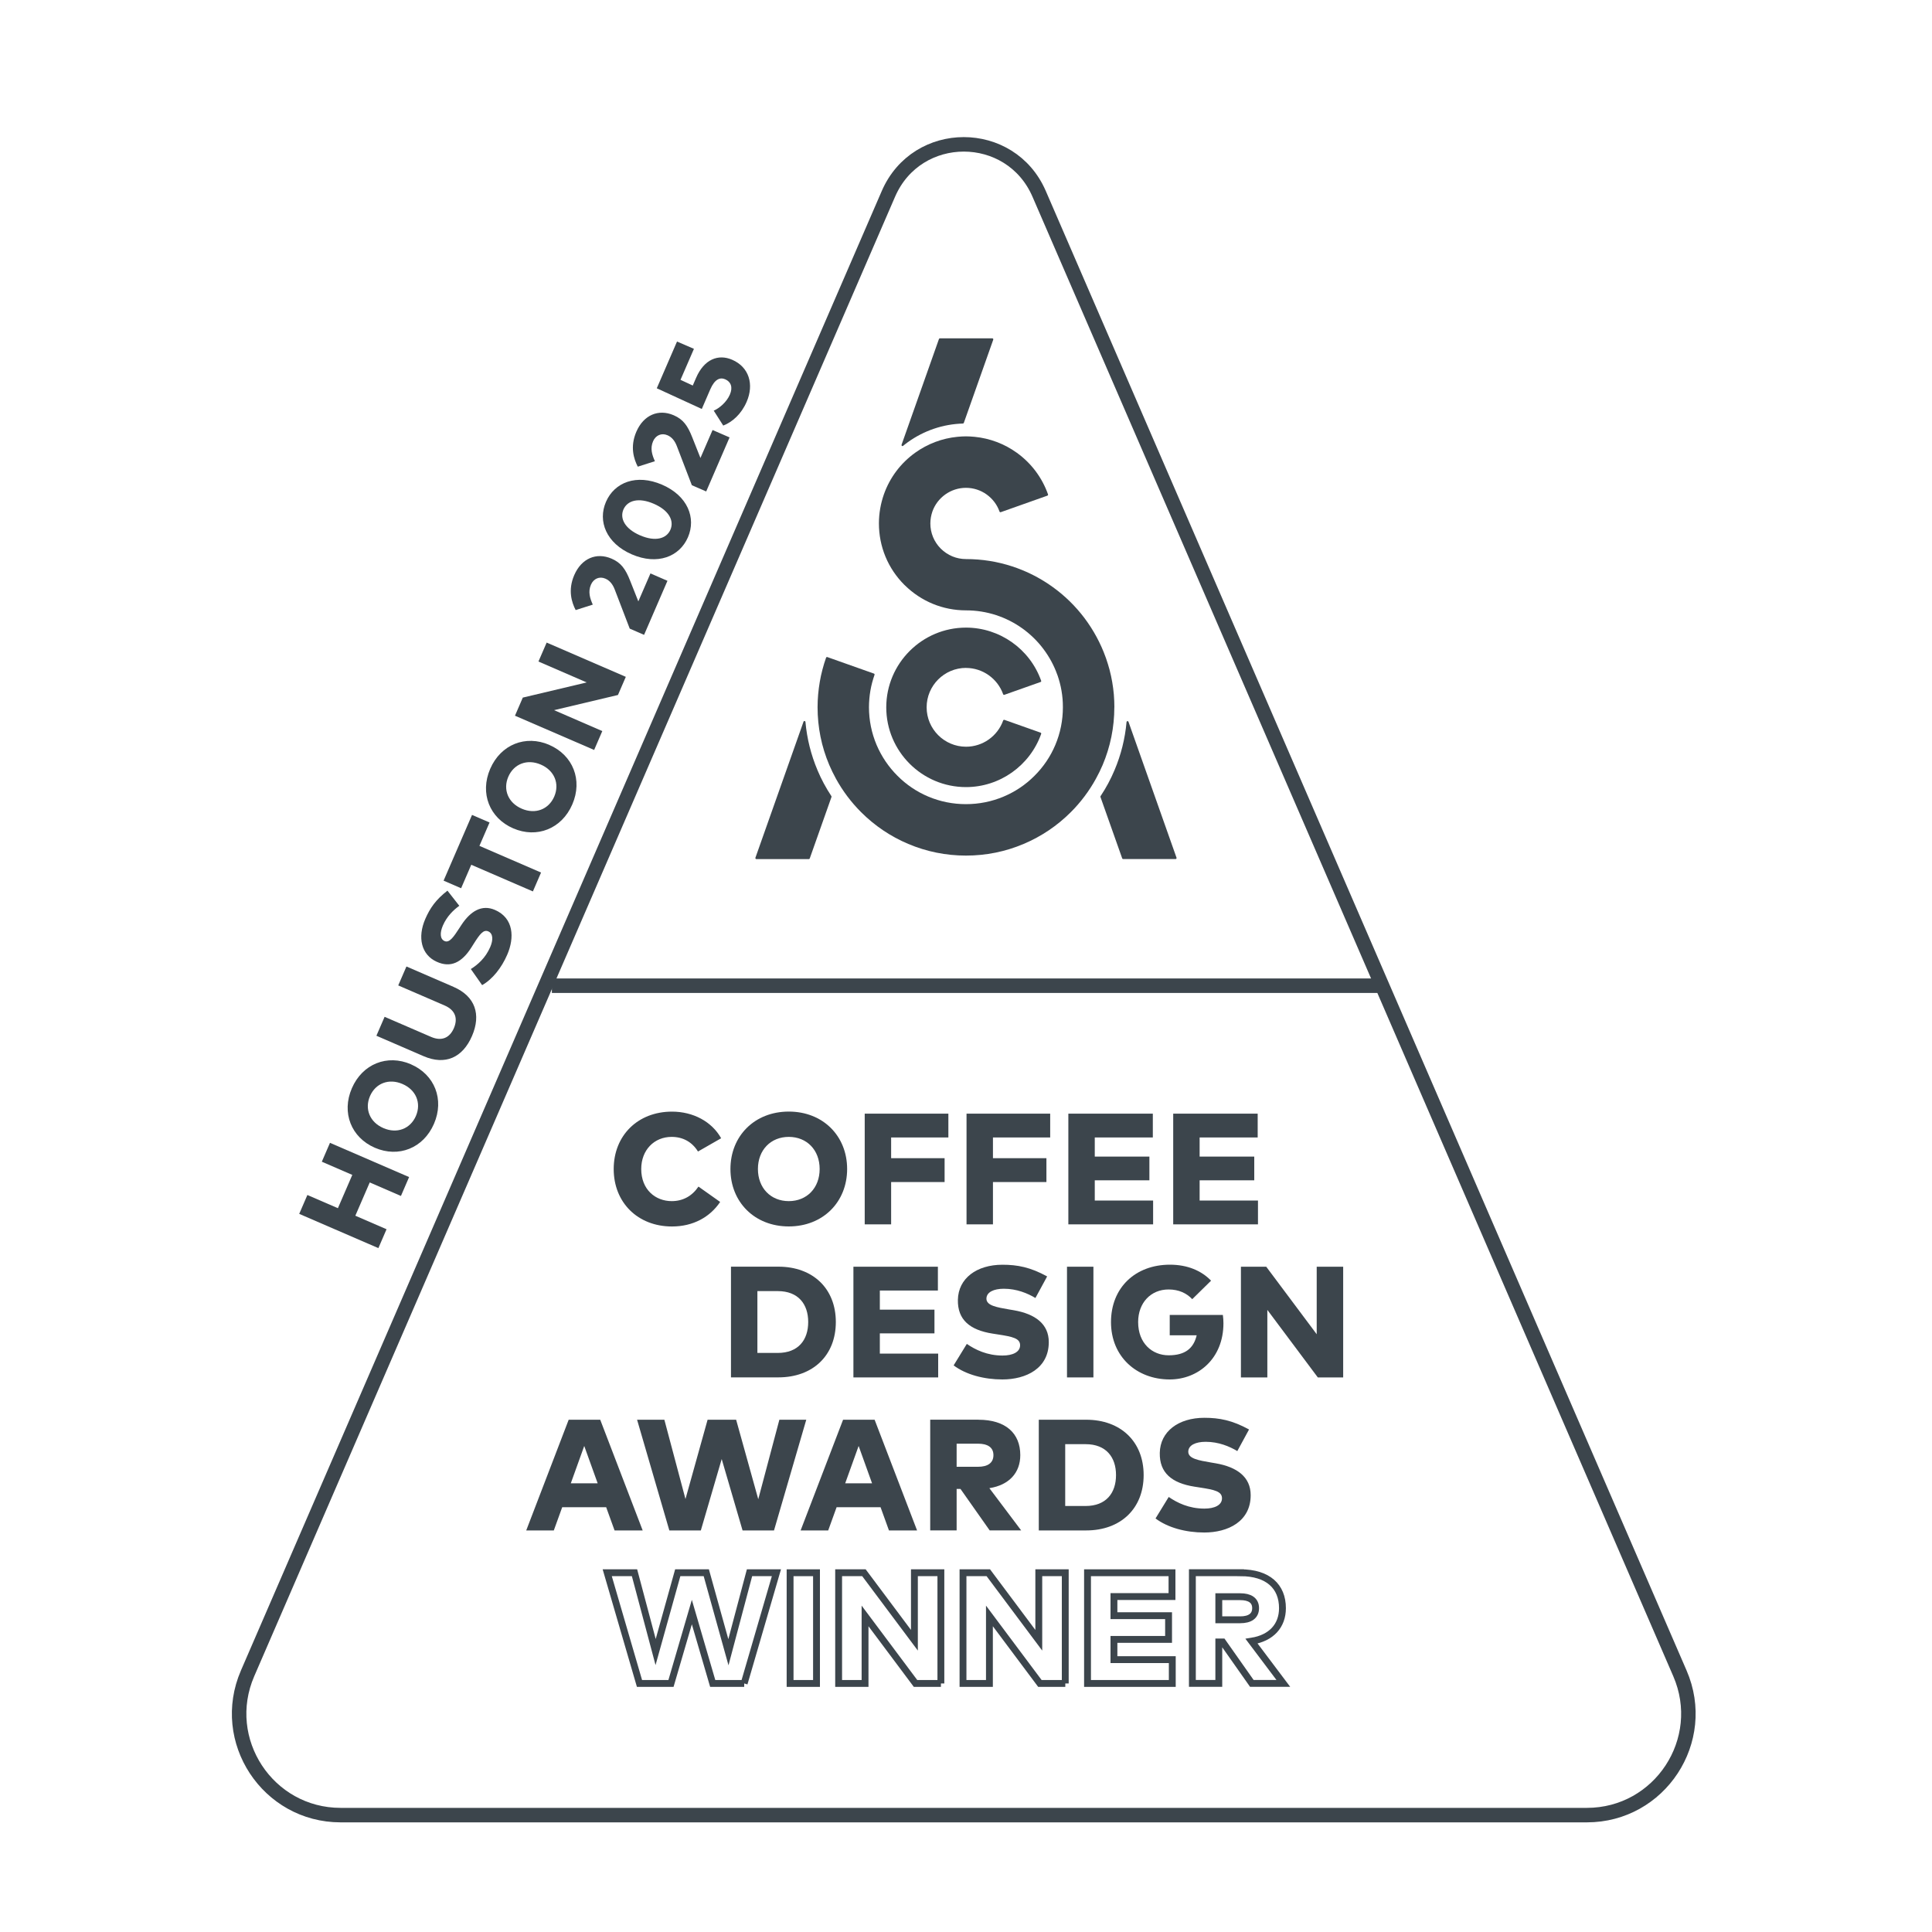 <svg height="400" width="400" viewBox="0 0 400 400" version="1.1" id="Layer_1" xmlns="http://www.w3.org/2000/svg">
  
  <defs>
    <style>
      .st0 {
        stroke-width: 1.42px;
      }

      .st0, .st1 {
        fill: none;
        stroke: #3c454c;
        stroke-miterlimit: 10;
      }

      .st1 {
        stroke-width: 3px;
      }

      .st2 {
        fill: #3c454c;
      }
    </style>
  </defs>
  <line y2="204.08" x2="285.74" y1="204.08" x1="114.26" class="st1"></line>
  <g>
    <path d="M243.59,177.59l-9.95-28.15c-.03-.09-.12-.15-.22-.14-.1.01-.17.09-.18.19-.31,3.45-1.15,6.8-2.49,9.96-.78,1.86-1.75,3.67-2.89,5.38-.04.05-.04.12-.02.18l4.5,12.71c.03.08.1.14.19.14h10.86c.07,0,.13-.03.17-.09.04-.05.05-.12.02-.18" class="st2"></path>
    <path d="M200,138.29c3.44,0,6.53,2.19,7.69,5.44.04.11.15.16.26.12l7.49-2.65c.05-.02.09-.05.12-.1.02-.05.02-.1,0-.16-2.33-6.58-8.59-11-15.56-11-9.1,0-16.51,7.41-16.51,16.51s7.4,16.51,16.51,16.51c6.97,0,13.22-4.42,15.56-11,.02-.05.02-.11,0-.16-.02-.05-.07-.09-.11-.11l-7.49-2.65c-.11-.04-.22.02-.26.12-1.16,3.26-4.25,5.44-7.69,5.44-4.5,0-8.16-3.66-8.16-8.16s3.66-8.16,8.16-8.16" class="st2"></path>
    <path d="M186.83,92.37s.09-.02.13-.05c.32-.26.64-.52.98-.76,3.35-2.41,7.29-3.75,11.42-3.87.08,0,.16-.06.19-.14l6.09-17.22c.02-.06.01-.13-.02-.19-.04-.05-.1-.09-.17-.09h-10.86c-.09,0-.16.06-.19.14l-7.74,21.89c-.03.09,0,.18.07.24.04.03.08.04.12.04" class="st2"></path>
    <path d="M169.25,159.45c-1.34-3.17-2.18-6.53-2.49-9.98,0-.1-.08-.17-.18-.19-.1-.02-.19.04-.22.14l-9.96,28.17c-.02.06-.01.13.03.19.04.06.1.09.17.09h10.86c.09,0,.16-.05.19-.14l4.5-12.72c.02-.06.01-.13-.02-.18-1.13-1.71-2.1-3.51-2.88-5.37" class="st2"></path>
    <path d="M230.72,146.46c0-.89-.04-1.78-.11-2.67-.08-.87-.19-1.75-.34-2.6-.15-.85-.33-1.7-.55-2.53-.2-.75-.44-1.53-.71-2.31l-.1-.28c-1.04-2.9-2.52-5.62-4.37-8.09-1.87-2.48-4.09-4.66-6.62-6.47-1.96-1.41-4.09-2.59-6.33-3.5-.69-.28-1.36-.53-2.01-.74-3.08-1.01-6.3-1.52-9.58-1.52-1.97,0-3.82-.77-5.22-2.16-1.39-1.39-2.16-3.25-2.16-5.21,0-.43.04-.85.11-1.27.07-.41.18-.81.31-1.2.5-1.42,1.42-2.64,2.66-3.53,1.26-.9,2.74-1.38,4.29-1.38s3.04.48,4.29,1.38c1.23.89,2.15,2.1,2.65,3.51,0,0,.02.05.02.05.05.09.15.13.25.1l9.65-3.42c.06-.02.11-.07.13-.13.02-.05.01-.1,0-.14-1.23-3.48-3.47-6.46-6.47-8.62-2.56-1.84-5.57-2.98-8.72-3.29-1.37-.13-2.23-.13-3.59,0-3.15.31-6.16,1.45-8.72,3.29-3.01,2.16-5.25,5.14-6.48,8.62-.33.95-.59,1.93-.76,2.92-.18,1.02-.27,2.06-.27,3.09,0,4.81,1.87,9.34,5.28,12.74l.08.07c3.4,3.35,7.9,5.2,12.67,5.2,2.14,0,4.24.33,6.25.99,1.95.64,3.78,1.57,5.45,2.77,1.65,1.19,3.11,2.61,4.33,4.24,1.21,1.61,2.18,3.39,2.86,5.3l.03.07.05.14c.17.5.32.99.44,1.45.14.54.27,1.1.36,1.65.1.57.17,1.14.22,1.7.05.58.07,1.16.07,1.75,0,2.71-.53,5.34-1.57,7.81-1.01,2.39-2.46,4.54-4.31,6.38-1.84,1.85-3.99,3.29-6.38,4.3-2.47,1.04-5.1,1.57-7.81,1.57s-5.34-.53-7.81-1.57c-2.39-1.01-4.54-2.46-6.38-4.31-1.84-1.84-3.29-3.99-4.31-6.38-1.04-2.47-1.58-5.1-1.58-7.81,0-.58.03-1.17.08-1.75.05-.57.12-1.14.22-1.7.09-.55.22-1.11.36-1.65.14-.54.31-1.07.49-1.6.04-.11-.02-.23-.12-.26l-9.65-3.42c-.11-.04-.22.02-.26.13-.28.8-.54,1.62-.75,2.45-.22.83-.41,1.69-.55,2.53-.15.86-.26,1.73-.34,2.6-.08.88-.12,1.78-.12,2.67,0,4.14.81,8.17,2.42,11.96.41.96.88,1.92,1.4,2.87,1.39,2.52,3.13,4.84,5.18,6.89,2.82,2.82,6.1,5.03,9.76,6.58,3.79,1.6,7.82,2.42,11.96,2.42s8.17-.81,11.96-2.42c3.66-1.55,6.94-3.76,9.76-6.58,2.04-2.04,3.78-4.36,5.17-6.88.53-.95,1-1.93,1.41-2.88,1.6-3.79,2.42-7.81,2.42-11.96" class="st2"></path>
  </g>
  <g>
    <path d="M149.31,235.66l-4.8,2.75c-1.2-1.95-3.08-3.03-5.45-3.03-3.62,0-6.3,2.72-6.3,6.65,0,4.26,2.93,6.65,6.32,6.65,2.32,0,4.22-1.06,5.53-3.01l4.49,3.18c-2.1,3.13-5.58,5.08-9.97,5.08-7.07,0-12.07-4.94-12.07-11.89s4.99-11.89,12.07-11.89c4.37,0,8.24,2.05,10.18,5.52Z" class="st2"></path>
    <path d="M175.39,242.03c0,6.84-5.01,11.89-12.08,11.89s-12.08-5.04-12.08-11.89,5.01-11.89,12.08-11.89,12.08,5.04,12.08,11.89ZM156.92,242.03c0,3.93,2.65,6.65,6.39,6.65s6.39-2.72,6.39-6.65-2.65-6.65-6.39-6.65-6.39,2.72-6.39,6.65Z" class="st2"></path>
    <path d="M195.57,244.73h-11.07v8.76h-5.47v-22.92h17.32v4.93h-11.85v4.29h11.07v4.94Z" class="st2"></path>
    <path d="M216.65,244.73h-11.07v8.76h-5.47v-22.92h17.32v4.93h-11.85v4.29h11.07v4.94Z" class="st2"></path>
    <path d="M238.74,253.49h-17.55v-22.92h17.49v4.93h-12.02v3.96h11.31v4.91h-11.31v4.19h12.08v4.93Z" class="st2"></path>
    <path d="M260.45,253.49h-17.55v-22.92h17.49v4.93h-12.02v3.96h11.31v4.91h-11.31v4.19h12.08v4.93Z" class="st2"></path>
  </g>
  <g>
    <path d="M161.15,262.25c7.17,0,11.9,4.55,11.9,11.46s-4.73,11.46-11.9,11.46h-9.81v-22.92h9.81ZM156.81,267.31v12.8h4.22c4.26,0,6.3-2.7,6.3-6.4s-2.05-6.4-6.3-6.4h-4.22Z" class="st2"></path>
    <path d="M194.24,285.18h-17.55v-22.92h17.49v4.93h-12.02v3.96h11.31v4.91h-11.31v4.19h12.08v4.93Z" class="st2"></path>
    <path d="M214.4,268.75c-1.64-.98-3.88-1.93-6.57-1.93-2.08,0-3.6.7-3.6,2.06,0,1.44,2.18,1.79,4.71,2.23l.95.16c4.45.77,7.25,2.85,7.25,6.6,0,5.45-4.7,7.73-9.61,7.73-3.81,0-7.55-1-10.09-2.91l2.73-4.45c1.75,1.2,4.18,2.41,7.4,2.41,2.06,0,3.63-.7,3.63-2.13s-1.54-1.77-4.54-2.23l-1.15-.18c-4.72-.74-7.27-2.87-7.19-6.99.08-4.45,3.88-7.27,9.23-7.27,3.09,0,5.78.51,9.25,2.42l-2.44,4.49Z" class="st2"></path>
    <path d="M226.38,285.18h-5.47v-22.92h5.47v22.92Z" class="st2"></path>
    <path d="M250.74,265.15l-3.9,3.83c-1.15-1.23-2.77-2.01-4.9-2.01-3.67,0-6.3,2.75-6.3,6.75,0,4.4,2.91,6.88,6.32,6.88s5.16-1.44,5.8-4.14h-5.58v-4.22h11c.08.61.12,1.16.12,1.72,0,7.33-5.24,11.64-11.13,11.64-6.83,0-12.15-4.71-12.15-11.87s5.06-11.89,12.2-11.89c3.63,0,6.53,1.24,8.53,3.32Z" class="st2"></path>
    <path d="M278.1,285.18h-5.26l-10.45-13.98v13.98h-5.47v-22.92h5.24l10.45,13.98v-13.98h5.48v22.92Z" class="st2"></path>
  </g>
  <g>
    <path d="M133.07,316.86h-5.83l-1.74-4.81h-9.1l-1.74,4.81h-5.71l8.79-22.92h6.53l8.79,22.92ZM118.17,307.1h5.57l-2.78-7.73-2.78,7.73Z" class="st2"></path>
    <path d="M160.26,316.86h-6.52l-4.32-14.78-4.32,14.78h-6.52l-6.68-22.92h5.65l4.37,16.42,4.58-16.42h5.91l4.58,16.46,4.37-16.46h5.57l-6.68,22.92Z" class="st2"></path>
    <path d="M189.88,316.86h-5.83l-1.74-4.81h-9.1l-1.74,4.81h-5.71l8.79-22.92h6.53l8.79,22.92ZM174.98,307.1h5.57l-2.78-7.73-2.78,7.73Z" class="st2"></path>
    <path d="M202.56,293.94c5.67,0,8.68,2.82,8.68,7.33,0,3.63-2.29,6.19-6.4,6.84l6.58,8.74h-6.52l-6.04-8.58h-.8v8.58h-5.47v-22.92h9.97ZM198.06,298.9v4.78h4.44c1.96,0,3.18-.77,3.18-2.41s-1.24-2.37-3.18-2.37h-4.44Z" class="st2"></path>
    <path d="M224.88,293.94c7.17,0,11.9,4.55,11.9,11.46s-4.73,11.46-11.9,11.46h-9.81v-22.92h9.81ZM220.54,299v12.8h4.22c4.26,0,6.3-2.7,6.3-6.4s-2.05-6.4-6.3-6.4h-4.22Z" class="st2"></path>
    <path d="M256.19,300.44c-1.64-.98-3.88-1.93-6.57-1.93-2.08,0-3.6.7-3.6,2.06,0,1.44,2.18,1.79,4.72,2.23l.95.16c4.45.77,7.25,2.85,7.25,6.6,0,5.45-4.7,7.73-9.61,7.73-3.82,0-7.55-1-10.09-2.91l2.73-4.45c1.75,1.2,4.17,2.41,7.4,2.41,2.06,0,3.63-.7,3.63-2.13s-1.54-1.77-4.54-2.23l-1.15-.18c-4.71-.74-7.27-2.87-7.19-6.99.08-4.45,3.88-7.27,9.23-7.27,3.09,0,5.78.51,9.25,2.42l-2.44,4.49Z" class="st2"></path>
  </g>
  <g>
    <path d="M154.08,348.54h-6.52l-4.32-14.78-4.32,14.78h-6.52l-6.68-22.92h5.65l4.37,16.42,4.58-16.42h5.91l4.58,16.46,4.37-16.46h5.57l-6.68,22.92Z" class="st0"></path>
    <path d="M169.05,348.54h-5.47v-22.92h5.47v22.92Z" class="st0"></path>
    <path d="M194.81,348.54h-5.26l-10.45-13.98v13.98h-5.47v-22.92h5.24l10.45,13.98v-13.98h5.48v22.92Z" class="st0"></path>
    <path d="M220.56,348.54h-5.26l-10.45-13.98v13.98h-5.47v-22.92h5.24l10.45,13.98v-13.98h5.48v22.92Z" class="st0"></path>
    <path d="M242.71,348.54h-17.55v-22.92h17.49v4.93h-12.02v3.96h11.31v4.91h-11.31v4.19h12.08v4.93Z" class="st0"></path>
    <path d="M256.84,325.62c5.67,0,8.68,2.82,8.68,7.33,0,3.63-2.29,6.19-6.4,6.84l6.58,8.74h-6.52l-6.04-8.58h-.8v8.58h-5.47v-22.92h9.97ZM252.34,330.58v4.78h4.44c1.96,0,3.18-.77,3.18-2.41s-1.24-2.37-3.18-2.37h-4.44Z" class="st0"></path>
  </g>
  <path d="M347.81,346.45L215.14,40.13c-5.92-13.66-25.28-13.66-31.2,0L51.26,346.45c-6.01,13.87,4.16,29.35,19.27,29.35h258.01c15.11,0,25.28-15.48,19.27-29.35Z" class="st1"></path>
  <g>
    <path d="M69.96,250.14l2.98-6.89-6.31-2.73,1.69-3.91,16.38,7.09-1.69,3.91-6.46-2.8-2.98,6.89,6.46,2.8-1.69,3.91-16.39-7.09,1.69-3.91,6.31,2.73Z" class="st2"></path>
    <path d="M85.09,220.36c4.89,2.12,6.95,7.26,4.76,12.31-2.19,5.06-7.34,7.08-12.24,4.96-4.89-2.12-6.95-7.26-4.76-12.32s7.34-7.08,12.24-4.96ZM79.38,233.56c2.81,1.22,5.57.16,6.73-2.51,1.15-2.67.03-5.41-2.78-6.62-2.81-1.22-5.57-.16-6.73,2.51-1.15,2.67-.03,5.41,2.78,6.62Z" class="st2"></path>
    <path d="M93.91,204.33c4.48,1.94,5.74,5.71,3.81,10.17-1.93,4.46-5.53,6.11-10.02,4.17l-9.77-4.23,1.7-3.92,9.62,4.16c2.25.97,3.87.15,4.72-1.81.85-1.97.34-3.71-1.9-4.69l-9.62-4.16,1.7-3.92,9.77,4.23Z" class="st2"></path>
    <path d="M95.1,187.53c-1.21.87-2.58,2.18-3.41,4.1-.64,1.49-.61,2.79.36,3.21,1.03.45,1.95-1,3.05-2.68l.41-.63c1.93-2.95,4.28-4.3,6.96-3.14,3.9,1.69,4.07,5.75,2.55,9.26-1.18,2.73-3.05,5.09-5.2,6.31l-2.34-3.33c1.4-.88,3.01-2.24,4.01-4.54.64-1.47.62-2.82-.4-3.26-.98-.43-1.74.55-3,2.55l-.48.76c-1.99,3.14-4.3,4.31-7.22,2.97-3.16-1.44-4-5.02-2.34-8.85.96-2.21,2.15-3.97,4.59-5.86l2.45,3.13Z" class="st2"></path>
    <path d="M101.36,170.28l-2.1,4.85,12.76,5.52-1.69,3.91-12.76-5.52-2.1,4.86-3.63-1.57,5.89-13.61,3.63,1.57Z" class="st2"></path>
    <path d="M113.73,154.23c4.89,2.12,6.95,7.26,4.76,12.31-2.19,5.06-7.34,7.08-12.24,4.96-4.89-2.12-6.95-7.26-4.76-12.32s7.34-7.08,12.24-4.96ZM108.02,167.43c2.81,1.22,5.57.16,6.73-2.51,1.15-2.67.03-5.41-2.78-6.62-2.81-1.22-5.57-.16-6.73,2.51-1.15,2.67-.03,5.41,2.78,6.62Z" class="st2"></path>
    <path d="M129.57,140.13l-1.63,3.76-13.23,3.14,9.99,4.33-1.69,3.91-16.39-7.09,1.62-3.75,13.23-3.14-9.99-4.33,1.7-3.92,16.38,7.09Z" class="st2"></path>
    <path d="M119.18,126.3c-.8-1.56-1.65-4.09-.29-7.23,1.49-3.45,4.57-4.78,7.75-3.4,1.95.85,2.87,2.14,3.83,4.58l1.69,4.26,2.51-5.79,3.52,1.53-4.84,11.19-2.97-1.29-3.1-8.08c-.43-1.13-1.06-1.89-1.95-2.27-1.23-.53-2.44.01-2.98,1.25-.64,1.49-.2,2.83.38,4.13l-3.55,1.13Z" class="st2"></path>
    <path d="M137.07,100.35c5.3,2.29,7.1,6.87,5.36,10.89-1.74,4.01-6.3,5.83-11.61,3.54-5.31-2.3-7.1-6.87-5.36-10.88,1.74-4.03,6.3-5.85,11.61-3.55ZM132.53,110.84c3.18,1.38,5.48.67,6.27-1.16.8-1.85-.25-4-3.44-5.38-3.18-1.38-5.47-.67-6.28,1.17-.8,1.84.26,3.99,3.44,5.37Z" class="st2"></path>
    <path d="M132.04,96.61c-.8-1.56-1.65-4.09-.29-7.23,1.49-3.45,4.57-4.78,7.75-3.4,1.95.85,2.87,2.14,3.83,4.58l1.69,4.26,2.51-5.79,3.52,1.53-4.84,11.19-2.97-1.29-3.1-8.08c-.43-1.13-1.06-1.89-1.95-2.27-1.23-.53-2.44.01-2.98,1.25-.64,1.49-.2,2.83.38,4.13l-3.55,1.13Z" class="st2"></path>
    <path d="M143.67,72.23l-2.78,6.41,2.54,1.18.7-1.62c1.64-3.79,4.56-4.98,7.47-3.71,3.51,1.52,4.54,5.12,2.99,8.69-1.09,2.52-2.94,4.19-4.85,4.93l-1.97-3.09c1.12-.47,2.66-1.74,3.34-3.32.66-1.52.22-2.66-.96-3.17-1.03-.45-2.16-.09-3.1,2.09l-1.75,4.05-9.32-4.28,4.19-9.68,3.49,1.51Z" class="st2"></path>
  </g>
</svg>